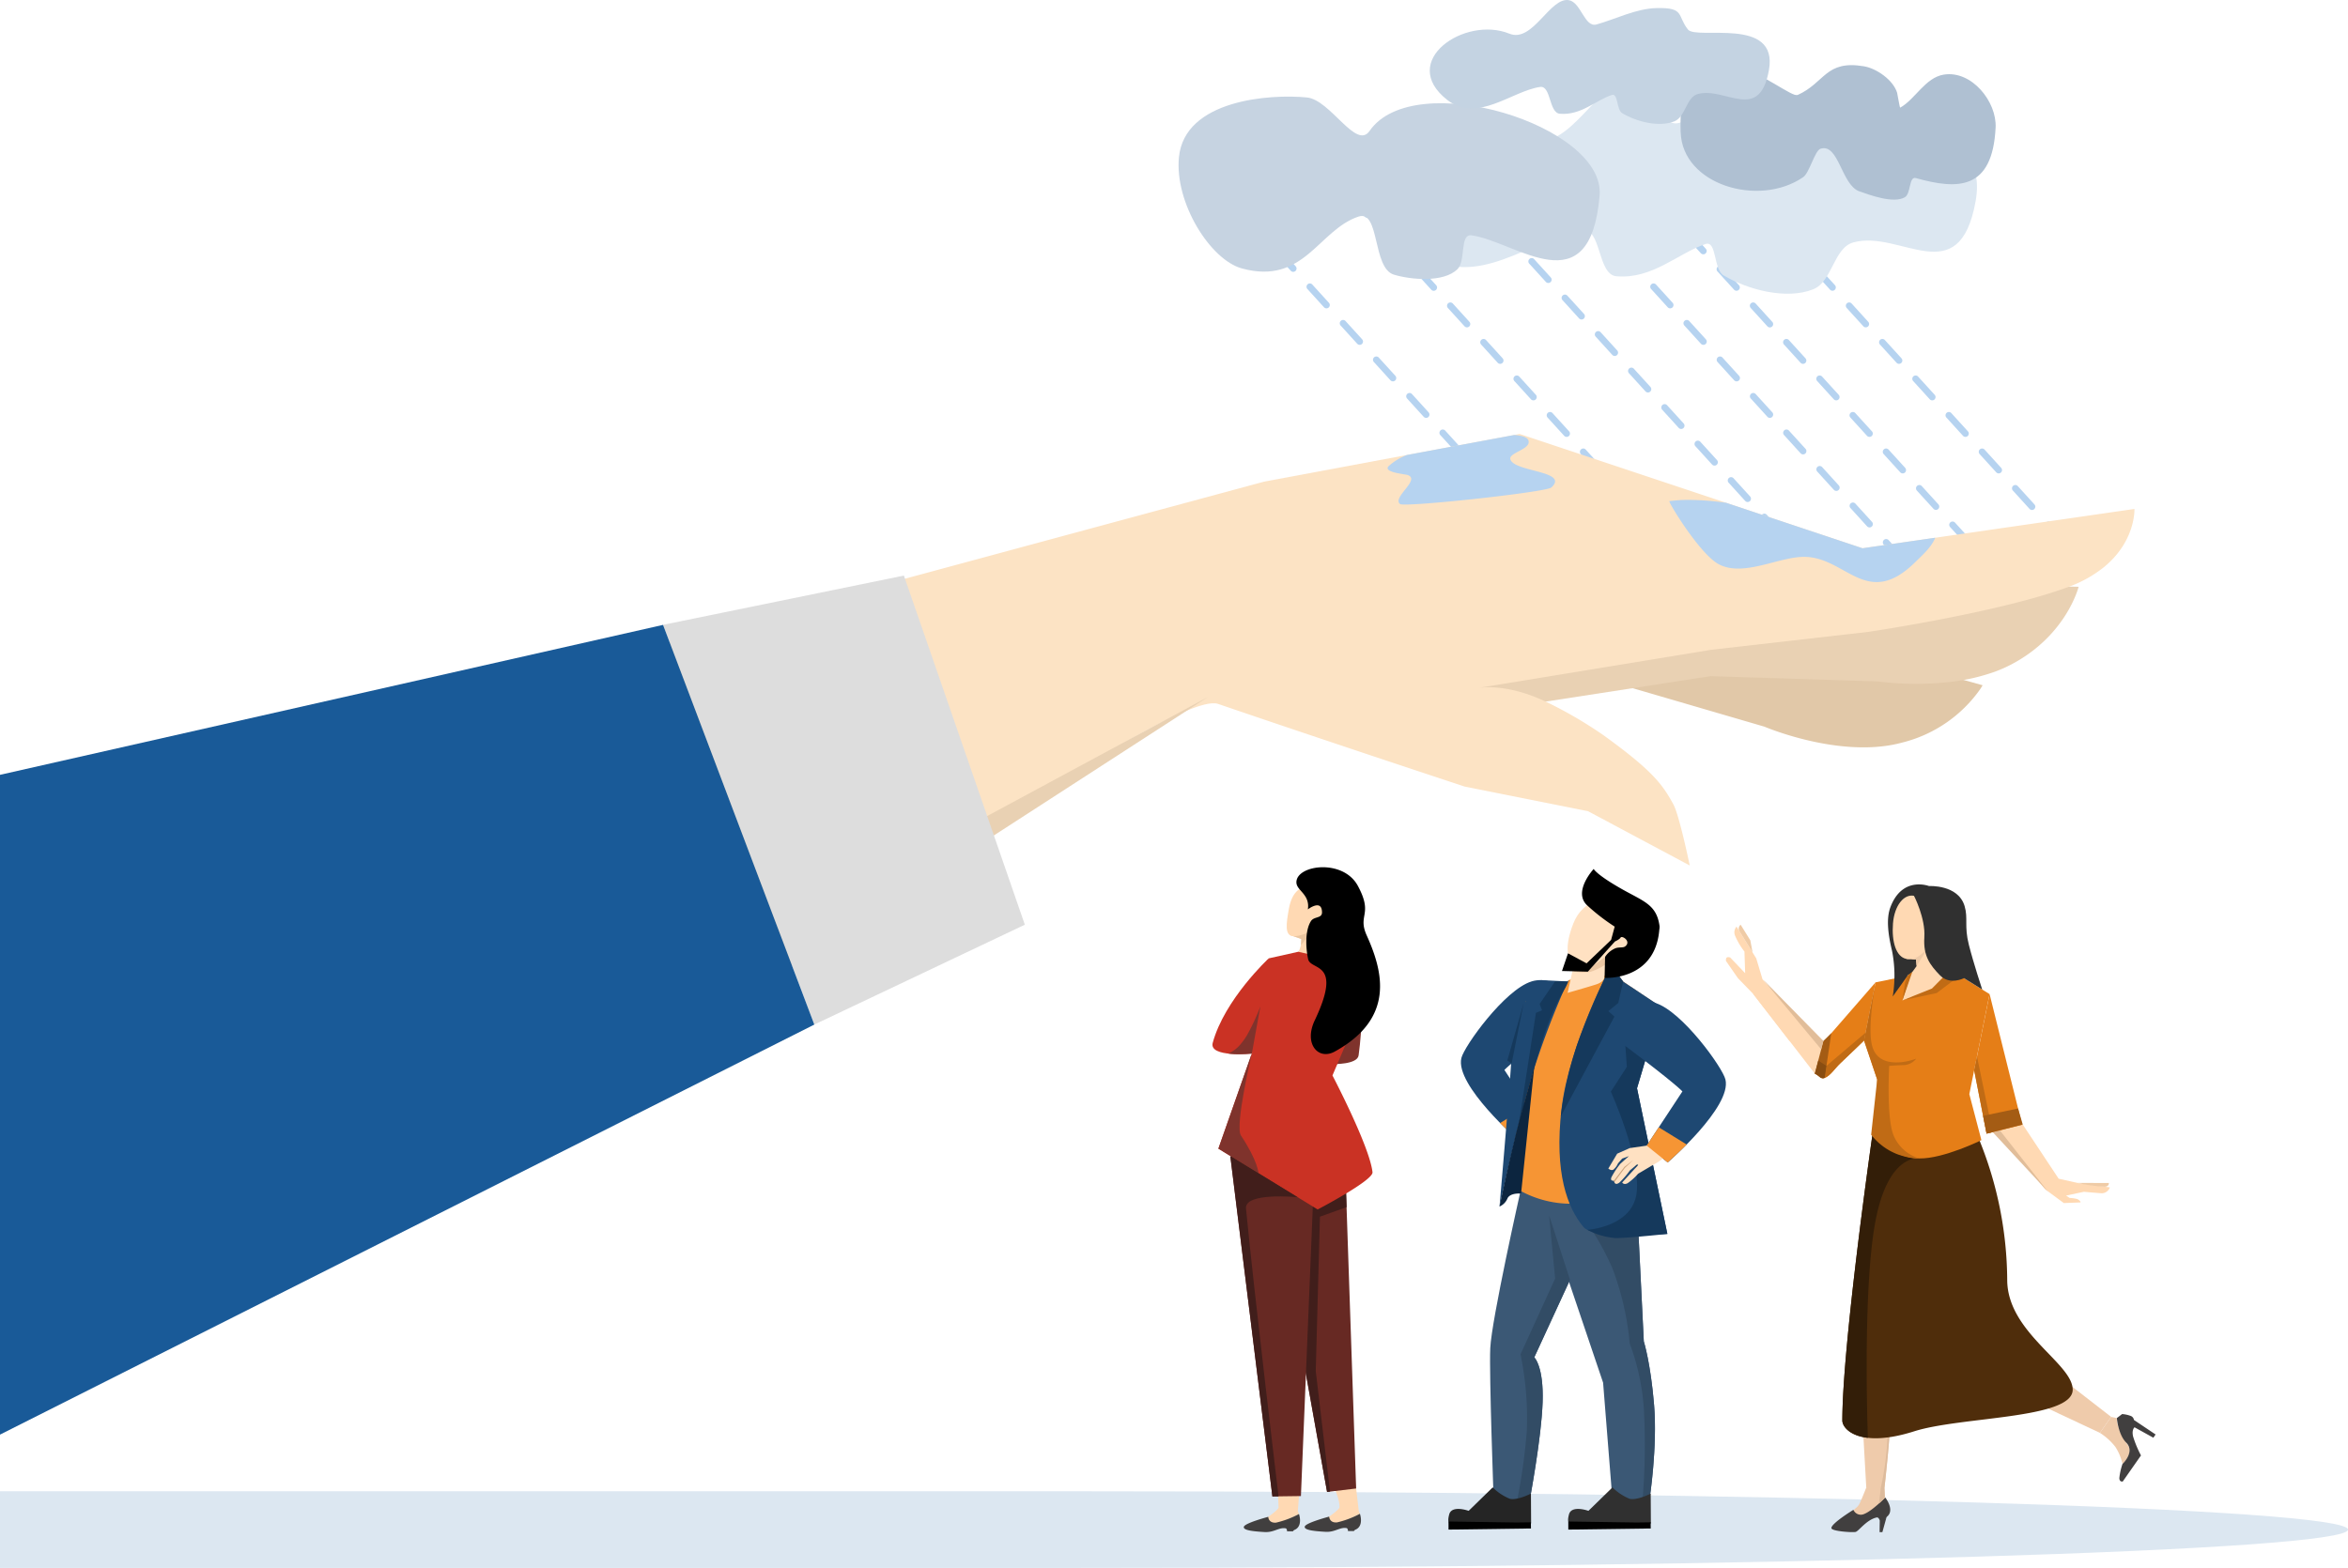 <svg xmlns="http://www.w3.org/2000/svg" width="515" height="344" viewBox="0 0 515 344">
  <g id="グループ_359" data-name="グループ 359" transform="translate(0 -48.821)">
    <path id="パス_5765" data-name="パス 5765" d="M2511.9,876.462a.729.729,0,0,0-.575,1.218l3.642,4.005a.728.728,0,0,0,1.08-.978L2512.4,876.7a.727.727,0,0,0-.5-.24m7.284,8.014a.727.727,0,0,0-.576,1.214l3.643,4.009a.729.729,0,0,0,1.08-.981l-3.642-4.005a.724.724,0,0,0-.5-.237m7.284,8.01a.729.729,0,0,0-.575,1.218l3.642,4.005a.729.729,0,0,0,1.08-.981l-3.643-4.005a.721.721,0,0,0-.5-.237m7.284,8.01a.728.728,0,0,0-.572,1.218l3.642,4.005a.728.728,0,1,0,1.076-.981l-3.643-4.005a.721.721,0,0,0-.5-.237m7.284,8.01a.728.728,0,0,0-.572,1.218l3.642,4.005a.728.728,0,1,0,1.077-.981l-3.643-4.005a.721.721,0,0,0-.5-.237m7.284,8.01a.728.728,0,0,0-.572,1.218l3.642,4.005a.728.728,0,1,0,1.08-.977l-3.643-4.005a.73.73,0,0,0-.507-.24m7.287,8.01a.73.73,0,0,0-.575,1.218l3.641,4.005a.728.728,0,0,0,1.08-.978l-3.642-4.005a.727.727,0,0,0-.5-.24m7.284,8.014a.726.726,0,0,0-.575,1.215l3.642,4.008a.729.729,0,0,0,1.08-.981l-3.643-4.005a.719.719,0,0,0-.5-.237m7.284,8.01a.728.728,0,0,0-.575,1.218l3.641,4.005a.729.729,0,0,0,1.08-.981l-3.642-4.005a.723.723,0,0,0-.5-.237m7.284,8.01a.73.73,0,0,0-.575,1.218l3.645,4.005a.728.728,0,0,0,1.077-.981l-3.643-4.005a.719.719,0,0,0-.5-.237" transform="translate(-2239.14 -781.472)" fill="#b6d3f0"/>
    <path id="パス_5766" data-name="パス 5766" d="M2729.113,840.931a.728.728,0,0,0-.576,1.218l3.642,4.005a.73.73,0,0,0,1.08-.981l-3.643-4.005a.723.723,0,0,0-.5-.237m7.284,8.01a.728.728,0,0,0-.572,1.218l3.642,4.005a.728.728,0,0,0,1.077-.981l-3.643-4.005a.724.724,0,0,0-.5-.237m7.284,8.01a.728.728,0,0,0-.573,1.218l3.643,4.005a.728.728,0,0,0,1.076-.982l-3.643-4a.724.724,0,0,0-.5-.237m7.284,8.011a.728.728,0,0,0-.572,1.218l3.642,4.005a.728.728,0,1,0,1.08-.977l-3.642-4.01a.732.732,0,0,0-.507-.236m7.287,8.01a.73.73,0,0,0-.576,1.218l3.643,4.005a.728.728,0,1,0,1.08-.978l-3.642-4.005a.725.725,0,0,0-.5-.24m7.284,8.014a.726.726,0,0,0-.575,1.215l3.642,4.005a.728.728,0,1,0,1.08-.977l-3.642-4.005a.722.722,0,0,0-.5-.237m7.284,8.01a.728.728,0,0,0-.576,1.218l3.643,4.005a.729.729,0,1,0,1.08-.981l-3.642-4.005a.721.721,0,0,0-.5-.237m7.284,8.01a.729.729,0,0,0-.575,1.218l3.645,4.005a.728.728,0,0,0,1.077-.981l-3.643-4.005a.721.721,0,0,0-.5-.237m7.284,8.01a.728.728,0,0,0-.572,1.218l3.642,4.005a.728.728,0,1,0,1.077-.981l-3.643-4.005a.722.722,0,0,0-.5-.237m7.284,8.01a.728.728,0,0,0-.572,1.218l3.641,4.005a.728.728,0,0,0,1.08-.977l-3.646-4.008a.721.721,0,0,0-.5-.237" transform="translate(-2432.827 -749.787)" fill="#b6d3f0"/>
    <path id="パス_5767" data-name="パス 5767" d="M2961.113,825.087a.73.73,0,0,0-.576,1.218l3.646,4.005a.728.728,0,0,0,1.077-.981l-3.643-4.005a.724.724,0,0,0-.5-.237m7.284,8.01a.728.728,0,0,0-.572,1.218l3.641,4.005a.728.728,0,1,0,1.077-.981l-3.643-4.005a.723.723,0,0,0-.5-.237m7.284,8.01a.728.728,0,0,0-.573,1.218l3.643,4a.728.728,0,0,0,1.08-.977l-3.646-4.005a.728.728,0,0,0-.5-.24m7.288,8.01a.738.738,0,0,0-.529.189.727.727,0,0,0-.046,1.028l3.641,4.005a.728.728,0,0,0,1.08-.977l-3.643-4.005a.733.733,0,0,0-.5-.24m7.284,8.014a.727.727,0,0,0-.576,1.215l3.643,4.01a.73.73,0,0,0,1.08-.982l-3.643-4.005a.729.729,0,0,0-.5-.237m7.284,8.01a.73.73,0,0,0-.575,1.219l3.642,4.005a.73.73,0,0,0,1.08-.982l-3.643-4.005a.729.729,0,0,0-.5-.237m7.284,8.01a.731.731,0,0,0-.576,1.219l3.646,4.005a.729.729,0,0,0,1.077-.982l-3.643-4.005a.729.729,0,0,0-.5-.237m7.284,8.01a.729.729,0,0,0-.572,1.219l3.642,4.005a.729.729,0,1,0,1.077-.982l-3.643-4.005a.73.73,0,0,0-.5-.237m7.284,8.01a.729.729,0,0,0-.572,1.219l3.642,4.005a.729.729,0,0,0,1.08-.979l-3.646-4.005a.733.733,0,0,0-.5-.24m7.288,8.01a.739.739,0,0,0-.529.191.727.727,0,0,0-.047,1.028l3.642,4.005a.729.729,0,0,0,1.08-.979l-3.641-4.005a.737.737,0,0,0-.5-.24" transform="translate(-2639.697 -735.658)" fill="#b6d3f0"/>
    <path id="パス_5768" data-name="パス 5768" d="M3207.9,876.462a.73.73,0,0,0-.575,1.218l3.642,4.005a.728.728,0,1,0,1.08-.978L3208.4,876.7a.727.727,0,0,0-.5-.24m7.284,8.014a.724.724,0,0,0-.572,1.214l3.642,4.009a.728.728,0,0,0,1.077-.981l-3.643-4.005a.724.724,0,0,0-.5-.237m7.284,8.01a.728.728,0,0,0-.572,1.218l3.642,4.005a.728.728,0,0,0,1.077-.981l-3.643-4.005a.721.721,0,0,0-.5-.237m7.284,8.01a.728.728,0,0,0-.572,1.218l3.642,4.005a.729.729,0,0,0,1.08-.981l-3.643-4.005a.726.726,0,0,0-.507-.237m7.288,8.01a.73.73,0,0,0-.575,1.218l3.642,4.005a.729.729,0,1,0,1.08-.981l-3.641-4.005a.724.724,0,0,0-.5-.237m7.284,8.01a.729.729,0,0,0-.575,1.218l3.641,4.005a.728.728,0,0,0,1.08-.977l-3.643-4.005a.722.722,0,0,0-.5-.24m7.284,8.01a.73.73,0,0,0-.575,1.218l3.641,4.005a.728.728,0,1,0,1.08-.978l-3.642-4.005a.727.727,0,0,0-.5-.24m7.284,8.014a.726.726,0,0,0-.575,1.215l3.645,4.008a.728.728,0,0,0,1.077-.981l-3.643-4.005a.719.719,0,0,0-.5-.237m7.284,8.01a.726.726,0,0,0-.572,1.218l3.641,4.005a.728.728,0,0,0,1.077-.981l-3.642-4.005a.722.722,0,0,0-.5-.237m7.284,8.01a.728.728,0,0,0-.572,1.218l3.641,4.005a.729.729,0,0,0,1.08-.981l-3.646-4.005a.719.719,0,0,0-.5-.237" transform="translate(-2859.752 -781.472)" fill="#b6d3f0"/>
    <path id="パス_5769" data-name="パス 5769" d="M3342.3,840.931a.723.723,0,0,0-.524.186.732.732,0,0,0-.051,1.032l3.643,4.005a.729.729,0,0,0,1.08-.981l-3.643-4.005a.727.727,0,0,0-.5-.237m7.284,8.01a.73.73,0,0,0-.575,1.218l3.642,4.005a.729.729,0,1,0,1.079-.981l-3.642-4.005a.727.727,0,0,0-.5-.237m7.284,8.01a.728.728,0,0,0-.572,1.218l3.643,4.005a.729.729,0,0,0,1.077-.982l-3.643-4a.726.726,0,0,0-.5-.237m7.284,8.011a.728.728,0,0,0-.572,1.218l3.643,4.005a.727.727,0,1,0,1.076-.977l-3.642-4.01a.727.727,0,0,0-.5-.236m7.284,8.01a.728.728,0,0,0-.572,1.218l3.643,4.005a.728.728,0,1,0,1.08-.978l-3.643-4.005a.733.733,0,0,0-.508-.24m7.289,8.014a.727.727,0,0,0-.576,1.215l3.643,4.005a.728.728,0,0,0,1.08-.977l-3.643-4.005a.722.722,0,0,0-.5-.237m7.283,8.01a.724.724,0,0,0-.524.186.732.732,0,0,0-.051,1.032l3.643,4.005a.729.729,0,0,0,1.08-.981l-3.642-4.005a.722.722,0,0,0-.5-.237m7.285,8.01a.73.73,0,0,0-.576,1.218l3.643,4.005a.729.729,0,1,0,1.08-.981l-3.642-4.005a.721.721,0,0,0-.5-.237m7.283,8.01a.73.73,0,0,0-.575,1.218l3.646,4.005a.728.728,0,1,0,1.076-.981l-3.642-4.005a.722.722,0,0,0-.5-.237m7.285,8.01a.728.728,0,0,0-.573,1.218l3.643,4.005a.727.727,0,1,0,1.076-.977l-3.642-4.008a.723.723,0,0,0-.5-.237" transform="translate(-2979.598 -749.787)" fill="#b6d3f0"/>
    <path id="パス_5770" data-name="パス 5770" d="M3536.711,840.931a.723.723,0,0,0-.524.186.732.732,0,0,0-.051,1.032l3.642,4.005a.729.729,0,0,0,1.08-.981l-3.641-4.005a.727.727,0,0,0-.505-.237m7.284,8.01a.73.73,0,0,0-.575,1.218l3.642,4.005a.729.729,0,0,0,1.08-.981l-3.642-4.005a.726.726,0,0,0-.5-.237m7.284,8.01a.728.728,0,0,0-.572,1.218l3.642,4.005a.729.729,0,0,0,1.077-.982l-3.642-4a.725.725,0,0,0-.5-.237m7.284,8.011a.728.728,0,0,0-.572,1.218l3.642,4.005a.727.727,0,1,0,1.077-.977l-3.642-4.01a.727.727,0,0,0-.5-.236m7.284,8.01a.728.728,0,0,0-.572,1.218l3.641,4.005a.728.728,0,0,0,1.08-.978l-3.642-4.005a.734.734,0,0,0-.508-.24m7.287,8.014a.727.727,0,0,0-.575,1.215l3.642,4.005a.728.728,0,1,0,1.08-.977l-3.642-4.005a.722.722,0,0,0-.5-.237m7.284,8.01a.723.723,0,0,0-.524.186.732.732,0,0,0-.051,1.032l3.642,4.005a.729.729,0,0,0,1.08-.981l-3.642-4.005a.723.723,0,0,0-.5-.237m7.284,8.01a.73.73,0,0,0-.575,1.218l3.642,4.005a.729.729,0,0,0,1.08-.981l-3.641-4.005a.724.724,0,0,0-.5-.237m7.284,8.01a.728.728,0,0,0-.572,1.218l3.643,4.005a.728.728,0,1,0,1.075-.981l-3.641-4.005a.724.724,0,0,0-.505-.237m7.284,8.01a.728.728,0,0,0-.572,1.218l3.642,4.005a.727.727,0,1,0,1.076-.977l-3.641-4.008a.724.724,0,0,0-.505-.237" transform="translate(-3152.95 -749.787)" fill="#b6d3f0"/>
    <path id="パス_5771" data-name="パス 5771" d="M0,3472.46H236.287c153.929,0,278.712,3.764,278.712,8.408s-124.783,8.407-278.712,8.407H0Z" transform="translate(0 -3096.454)" fill="#dce7f1"/>
    <path id="パス_5772" data-name="パス 5772" d="M2973.77,2436.78c-5.871,1.812-14.747,14.157-15.385,16.8-1.445,6,12.666,18.2,12.666,18.2l4.6-3.7-7.829-11.888s1.486-1.7,12.65-10.07c5.388-4.041-.835-11.16-6.706-9.347" transform="translate(-2637.854 -2172.628)" fill="#1e4872"/>
    <path id="パス_5773" data-name="パス 5773" d="M3080.783,2720.013,3079.6,2719l-3.418,2.561.895,1.116a8.326,8.326,0,0,0,1.674,1.2c1.157.67,3.923,2.309,3.923,2.309a12.913,12.913,0,0,0,2.276,2.06c.873.479,1.213-.145,1.213-.145l-3.512-3.843.243-.121,1.577,1.317a18.893,18.893,0,0,0,2.279,2.647c.845.668,1.1.024,1.1.024l.113-.426s.906.188.565-.732a18.219,18.219,0,0,0-1.934-2.948l-1.9-1.7,1.474.54.925,1.062a3.586,3.586,0,0,0,1.01,1.368c.528.281,1.1-.244,1.1-.244l-1.94-3.266-2.752-1.225Z" transform="translate(-2742.982 -2424.556)" fill="#ffe1c2"/>
    <path id="パス_5774" data-name="パス 5774" d="M3150.057,2762.021l-.084.319-2.291-3.107-1.862-1.744,1.953,1.522Z" transform="translate(-2805.079 -2458.88)" fill="#caa27b"/>
    <path id="パス_5775" data-name="パス 5775" d="M3037.76,2695.019l6.119-3.769,2.646,4.017-4.6,3.7s-1.617-1.464-2.779-2.574-1.383-1.373-1.383-1.373" transform="translate(-2708.724 -2399.81)" fill="#f69534"/>
    <path id="パス_5776" data-name="パス 5776" d="M3024,2863.65s-6.354,28.226-6.642,34.5c-.265,5.755.744,33.2.744,33.2l7.823.613s2.644-13.964,2.915-21.911-1.829-9.876-1.829-9.876l16.082-34.908Z" transform="translate(-2690.489 -2553.548)" fill="#3b5875"/>
    <path id="パス_5777" data-name="パス 5777" d="M3118.43,2869.927l13.842,40.944,2.042,25.621,4.589.673,3.57-.81s1.754-11.327.979-20.629-2.249-13.9-2.249-13.9l-1.6-32.407Z" transform="translate(-2780.656 -2558.693)" fill="#3b5875"/>
    <path id="パス_5778" data-name="パス 5778" d="M3078.905,2913.08l1.323,13.883-7.591,16.617a69.451,69.451,0,0,1,1.37,16.941,130.9,130.9,0,0,1-2.148,15.306l2.84-.537c.364-1.959,2.528-13.861,2.777-21.164.272-7.947-1.828-9.876-1.828-9.876l7.84-17.019Z" transform="translate(-2739.131 -2597.627)" fill="#324c65"/>
    <path id="パス_5779" data-name="パス 5779" d="M3198.236,2869.42l1.6,32.407s1.474,4.6,2.249,13.9-.979,20.629-.979,20.629l-1.516-.009h-.011a145.336,145.336,0,0,0,.258-19.927,50.563,50.563,0,0,0-3.091-14.16,62.242,62.242,0,0,0-3.8-16.5,58.765,58.765,0,0,0-8.76-14.146Z" transform="translate(-2839.293 -2558.693)" fill="#324c65"/>
    <path id="パス_5780" data-name="パス 5780" d="M3101.548,2410.05l-2.655-3.57-9.222,3.228-.112.06-.616,1.115-8.725,3.516-.38,25.9-.8,15.668a23.15,23.15,0,0,0,11.389,2.819c6.452-.155,12.027-5.135,12.027-5.135l-.482-15.689,7.568-22.526Z" transform="translate(-2745.533 -2145.866)" fill="#f69534"/>
    <path id="パス_5781" data-name="パス 5781" d="M3169.1,2406.48s-9.213,17.347-10.858,31.476,1.3,21.737,4.834,25.972c2.228,2.672,18.376,1.481,18.376,1.481l-6.657-31.95,5.3-17.874-8.337-5.535Z" transform="translate(-2815.739 -2145.866)" fill="#1e4872"/>
    <path id="パス_5782" data-name="パス 5782" d="M3229.43,2489.26l.141,3.015-4.444,15,6.657,31.953s-8.46.9-11.318.915a15.879,15.879,0,0,1-6.247-1.815l.035,0c.2-.013,9.7-.675,10.761-7.914,1.1-7.478-5.631-22.4-5.631-22.4l3.511-5.427-.306-4.434-.5-7.308Z" transform="translate(-2866.071 -2219.686)" fill="#15395c"/>
    <path id="パス_5783" data-name="パス 5783" d="M3051.377,2436.777a186.223,186.223,0,0,0-8,21.122c-3.5,12.151-6.965,28.349-6.965,28.349s2.04-23.409,2.695-33.5c.738-11.341,6.43-16.261,6.43-16.261Z" transform="translate(-2707.52 -2172.628)" fill="#1e4872"/>
    <path id="パス_5784" data-name="パス 5784" d="M3174.149,2410.05l-2.655-3.57a164.994,164.994,0,0,0-7.368,17.2,82.949,82.949,0,0,0-3.667,15.961l11.778-21.915-1.336-1.193,2.175-1.79Z" transform="translate(-2818.134 -2145.866)" fill="#15395c"/>
    <path id="パス_5785" data-name="パス 5785" d="M3086.085,2436.473l.081-.043a14.353,14.353,0,0,1-.7,1.566,52.9,52.9,0,0,0-4.676,10.333c-2.454,7.554-5.65,19.888-5.65,19.888l3.8-24.6,1.334-.559-.52-1.39,3.4-4.983,2.759.041Z" transform="translate(-2742.055 -2172.574)" fill="#15395c"/>
    <path id="パス_5786" data-name="パス 5786" d="M3044.038,2612.37l-2.891,27.787s-2.422-.232-3,1.1a3.284,3.284,0,0,1-1.733,1.746s2.2-10.624,4.312-18.737" transform="translate(-2707.52 -2329.469)" fill="#0c253f"/>
    <path id="パス_5787" data-name="パス 5787" d="M3176.546,2285.907l-1.1.91-1.049,4.739s3.972-1.125,6.189-1.824,1.87-1.939,1.87-1.939a8.968,8.968,0,0,0,7.887-2.512c3.267-3.489,3.68-7.254.313-10.832a11.844,11.844,0,0,0-7.822-3.618Z" transform="translate(-2830.564 -2024.901)" fill="#ffe1c2"/>
    <path id="パス_5788" data-name="パス 5788" d="M3186.3,2390.178l-.907.906a8.509,8.509,0,0,0,3.832.152,13.3,13.3,0,0,0,3.525-1.767l-.31-1.679Z" transform="translate(-2840.364 -2129.2)" fill="#ecc7a3"/>
    <path id="パス_5789" data-name="パス 5789" d="M3187.539,2281.857c1.02-1.238-1.15-1.593-1-2.647.32-2.212,1.682-4.838-.27-6.445-2.883-2.375-8.557-1.074-10.64,4.329-1.785,4.632-1.927,8.46,1.551,9.825,1.909.75,6.179-3.32,7.347-3.94s2.307-.267,3.01-1.121" transform="translate(-2830.561 -2025.612)" fill="#ffe1c2"/>
    <path id="パス_5790" data-name="パス 5790" d="M3210.694,2223.826l-1.007,3.722s1.97-.74,2.294-1.312c.313-.552,2.414.818,1.027,1.911-.529.417-1.451.065-2.356.514a5.011,5.011,0,0,0-2.064,1.8l-.111,4.609s11.069.692,12-10.531a4,4,0,0,0,.058-.805c-.627-4.759-3.477-5.437-8.279-8.158-5.619-3.182-6.169-4.41-6.169-4.41s-4.622,4.989-1.45,7.967a43.832,43.832,0,0,0,6.057,4.689" transform="translate(-2856.535 -1971.699)"/>
    <path id="パス_5791" data-name="パス 5791" d="M3173.752,2354.96l-5.381,5.142-4.072-2.2-1.32,3.881,1.278.032,4.392.112,5.906-6.592Z" transform="translate(-2820.38 -2099.923)"/>
    <path id="パス_5792" data-name="パス 5792" d="M2942.526,3464.6l-5.277,5.144s-3.7-1.344-4.264.778.261,1.844.261,1.844l17.7.145-.036-6.547s-3,1.547-4.64,1.132a11.3,11.3,0,0,1-3.748-2.5" transform="translate(-2615.12 -3089.445)" fill="#252525"/>
    <path id="パス_5793" data-name="パス 5793" d="M2951.269,3533.946l.014,1.35-18.076.245-.008-1.771,14.971.218Z" transform="translate(-2615.489 -3151.128)"/>
    <path id="パス_5794" data-name="パス 5794" d="M3185.055,3464.6l-5.277,5.144s-3.7-1.344-4.264.778.261,1.844.261,1.844l17.7.145-.036-6.547s-3,1.547-4.64,1.132a11.3,11.3,0,0,1-3.748-2.5" transform="translate(-2831.379 -3089.445)" fill="#303030"/>
    <path id="パス_5795" data-name="パス 5795" d="M3193.809,3533.946l.013,1.35-18.076.245-.006-1.771,14.97.218Z" transform="translate(-2831.759 -3151.128)"/>
    <path id="パス_5796" data-name="パス 5796" d="M3279.775,2480.32c5.871,1.812,14.747,14.157,15.385,16.8,1.446,5.995-12.666,18.2-12.666,18.2l-4.6-3.7,7.829-11.888s-1.486-1.7-12.65-10.069c-5.387-4.041.835-11.161,6.706-9.347" transform="translate(-2916.709 -2211.455)" fill="#1e4872"/>
    <path id="パス_5797" data-name="パス 5797" d="M3265.238,2763.544l1.185-1.015,3.418,2.563-.894,1.116a8.327,8.327,0,0,1-1.673,1.2c-1.158.67-3.924,2.309-3.924,2.309a12.921,12.921,0,0,1-2.276,2.06c-.872.478-1.213-.145-1.213-.145l3.512-3.843-.243-.121-1.577,1.317a18.9,18.9,0,0,1-2.279,2.647c-.845.668-1.1.024-1.1.024l-.113-.425s-.907.187-.564-.732a18.248,18.248,0,0,1,1.933-2.948l1.9-1.7-1.473.54-.926,1.062a3.578,3.578,0,0,1-1.009,1.368c-.528.28-1.1-.245-1.1-.245l1.94-3.265,2.753-1.225Z" transform="translate(-2904.057 -2463.374)" fill="#ffe1c2"/>
    <path id="パス_5798" data-name="パス 5798" d="M3268.28,2805.552l.084.319,2.292-3.107,1.862-1.745-1.954,1.523Z" transform="translate(-2914.276 -2497.698)" fill="#caa27b"/>
    <path id="パス_5799" data-name="パス 5799" d="M3343.3,2738.559l-6.119-3.77-2.646,4.017,4.6,3.7s1.618-1.463,2.778-2.574,1.383-1.373,1.383-1.373" transform="translate(-2973.358 -2438.637)" fill="#f69534"/>
    <path id="パス_5800" data-name="パス 5800" d="M3053.175,2496.843l2.625-13.183-3.58,12.541Z" transform="translate(-2721.619 -2214.692)" fill="#15395c"/>
    <path id="パス_5801" data-name="パス 5801" d="M3846.754,2818.207s.972-.769,3.332,6.3c.921,2.758,1.08,7.386,2.175,11.28,1.671,5.941,4.562,19.873,4.562,19.873l21.938,17.021-2.45,3.513s-22.74-10.7-25.919-12.112c-6.036-2.688-19.752-44.985-19.752-44.985Z" transform="translate(-3415.723 -2513.002)" fill="#efcbab"/>
    <path id="パス_5802" data-name="パス 5802" d="M4252.29,3325.183a13.358,13.358,0,0,1,3.387,3.068,11.651,11.651,0,0,1,1.566,3.742s2.564-2.159,1.132-4.2c-2.586-3.692-2.372-5.857-2.372-5.857l-1.264-.262Z" transform="translate(-3791.702 -2961.987)" fill="#efcbab"/>
    <path id="パス_5803" data-name="パス 5803" d="M4287.819,3326.892a14.269,14.269,0,0,0-.692,3.094c.014.962.749.756.749.756l3.994-5.711a23.589,23.589,0,0,1-1.728-4.159c-.351-1.542.324-2.013.324-2.013l4.118,2.283.493-.707-4.749-3.187a1.116,1.116,0,0,0-.673-.872,6.807,6.807,0,0,0-1.923-.424l-1.151.881s.273,3.584,2.054,5.389c2.021,2.049-.814,4.672-.814,4.672" transform="translate(-3822.278 -2956.886)" fill="#413f3f"/>
    <path id="パス_5804" data-name="パス 5804" d="M3763.97,3192.681l1.642,29.312,3.985.075s1.376-11.615,1.485-18.879-.882-10.689-.882-10.689Z" transform="translate(-3356.274 -2846.8)" fill="#efcbab"/>
    <path id="パス_5805" data-name="パス 5805" d="M3754.244,3454.079s-.868,2.245-1.384,3.346-.963,1.035-1.491,1.755c-.589.8.667,1.738,2.41,1.054s4.56-3.787,4.56-3.787l-.109-2.294-2.024-1.394Z" transform="translate(-3344.907 -3078.887)" fill="#efcbab"/>
    <path id="パス_5806" data-name="パス 5806" d="M3720.377,3485.11s1.929,2.432.655,3.936a2.03,2.03,0,0,1-.281.273.757.757,0,0,0-.181.409l-1.4.39c-.162-.4-.375-.681-.668-.63-2.267.493-3.956,3.03-4.637,3.174-.721.153-5.2-.135-5.3-.821-.134-.99,4.824-4.031,4.824-4.03a1.76,1.76,0,0,0,2.388.9c1.746-.674,4.6-3.6,4.6-3.6" transform="translate(-3306.871 -3107.735)" fill="#413f3f"/>
    <path id="パス_5807" data-name="パス 5807" d="M3807.556,3266.59c.02.826.027,1.709.012,2.667-.107,7.265-1.484,18.879-1.484,18.879l.105,2.188-1.3,1.233.406-3.435v-.051a64.262,64.262,0,0,0,1.432-10.288,38.327,38.327,0,0,0-1.565-10.455Z" transform="translate(-3392.763 -2912.87)" fill="#ddbb9c"/>
    <path id="パス_5808" data-name="パス 5808" d="M3760.685,2745.6a82.782,82.782,0,0,1,6.176,30.808c0,11.6,14.364,18.3,14.364,24.122,0,6.471-24.479,5.862-34.785,9.14-11.787,3.747-15.739-.366-15.739-2.376,0-16.813,6.688-63.338,6.688-63.338a33.357,33.357,0,0,0,9.554,1.959,104.16,104.16,0,0,0,13.743-.315" transform="translate(-3326.608 -2446.814)" fill="#4f2d0b"/>
    <path id="パス_5809" data-name="パス 5809" d="M3806.149,3527.3l-.039,2.584h.615l.825-2.974a1.834,1.834,0,0,0-.865-.074.987.987,0,0,0-.536.464" transform="translate(-3393.851 -3144.916)" fill="#413f3f"/>
    <path id="パス_5810" data-name="パス 5810" d="M3737.271,2751.11c-.326,2.28-6.581,46.183-6.581,62.564,0,1.258,1.55,3.337,5.6,3.8,0-.01-1.213-31.934,1.61-47.258s9.686-14.046,9.686-14.046a21.113,21.113,0,0,1-6.308-1.579,10.954,10.954,0,0,1-4-3.481" transform="translate(-3326.599 -2453.19)" fill="#331e08"/>
    <path id="パス_5811" data-name="パス 5811" d="M3785.655,2403.79l-1.4,2.579-7.089,1.454-2.52,12.757,2.881,8.556-.055,13.365s4.014,3.844,9.3,3.948,13.619-4.012,13.619-4.012l-2.648-10.1,4.44-21.94-6.526-4.058-.518-2.295Z" transform="translate(-3365.798 -2143.468)" fill="#e57e17"/>
    <path id="パス_5812" data-name="パス 5812" d="M3688.225,2441.04l-11.3,12.993s-2.167,7.081-2.016,7.033c.748.25,1.275,1.263,2.158.936,1.252-.462,2.228-2.076,3.49-3.266,2.589-2.442,5.149-4.939,5.149-4.939Z" transform="translate(-3276.853 -2176.686)" fill="#e57e17"/>
    <path id="パス_5813" data-name="パス 5813" d="M3549.79,2462.622l13.559,17.536,2.835-6.162-11.559-11.546Z" transform="translate(-3165.293 -2195.778)" fill="#ffd9b3"/>
    <path id="パス_5814" data-name="パス 5814" d="M3676.844,2545.793l-.36,1.375-1.514,5.8a3.945,3.945,0,0,1,1.023.681,1,1,0,0,0,1.135.255l1.456-9.806Z" transform="translate(-3276.915 -2268.589)" fill="#a45c14"/>
    <path id="パス_5815" data-name="パス 5815" d="M4027.934,2685.52l11,16.609,4.7,1.053,6.526.85a1.877,1.877,0,0,1-1.926,1.283c-.555-.031-3.766-.313-3.766-.313l-3.911.831.779.517a7.226,7.226,0,0,1,1.7.254c.745.392.705.726.705.726l-3.671.146-4.125-3.045-12.77-15.6Z" transform="translate(-3587.399 -2394.7)" fill="#ffd9b3"/>
    <path id="パス_5816" data-name="パス 5816" d="M3512.175,2349.826l-9.2-10.22-1.38-4.609-4.324-6.967a1.9,1.9,0,0,0-.305,2.026,15.418,15.418,0,0,0,2.043,3.445l.155,4.75-3.286-3.45s-.523-.17-.754.018-.171.737-.171.737l2.622,3.783,3.311,3.413,8.025,10.379Z" transform="translate(-3116.388 -2075.909)" fill="#ffd9b3"/>
    <path id="パス_5817" data-name="パス 5817" d="M3777.17,2441.04l-2.52,12.757,2.881,8.556-1.324,12.12a13.786,13.786,0,0,0,5.735,4.269c3.287,1.163,4.837.924,4.837.924a8.809,8.809,0,0,1-5.777-5.375c-1.455-4.284-.834-14.925-.834-14.925s1.392-.132,3.182-.176a3.585,3.585,0,0,0,2.726-1.406,14.418,14.418,0,0,1-3.257.769c-1.454.1-5.46.4-6.449-3.791s.8-13.722.8-13.722" transform="translate(-3365.798 -2176.686)" fill="#c06b15"/>
    <path id="パス_5818" data-name="パス 5818" d="M4208.445,2847.847l-1.917-.407,6.92.024s.08.807-.913.814c-1.145.008-4.091-.431-4.091-.431" transform="translate(-3750.897 -2539.092)" fill="#efcba6"/>
    <path id="パス_5819" data-name="パス 5819" d="M3523.81,2330.229l-.491-2.657-2.123-3.431a1.13,1.13,0,0,0-.25,1.471l2.865,4.618" transform="translate(-3139.411 -2072.44)" fill="#efcba6"/>
    <path id="パス_5820" data-name="パス 5820" d="M3832.081,2242.857s-5.861-2.276-8.461,4.645c-.964,2.567-.492,6.019.351,9.537a28.02,28.02,0,0,1,.157,10.05l3.35-4.694,2-1.444Z" transform="translate(-3408.986 -1999.636)" fill="#303030"/>
    <path id="パス_5821" data-name="パス 5821" d="M3832.778,2271.219c.309-3.9,2.389-6.494,4.61-6.044s3.389,3.918,2.613,7.748-2.089,6.539-4.309,6.09-3.237-3.722-2.914-7.794" transform="translate(-3417.577 -2019.813)" fill="#ffd9b3"/>
    <path id="パス_5822" data-name="パス 5822" d="M3853.187,2351.812l2.129.147.144,1.419-1.3,1.8-1.825,5.746,6-1.744,3.813-3.552-1.232-3.782.737-5.082-4.509.284a27.487,27.487,0,0,1-1.356,2.753,6.711,6.711,0,0,1-2.607,2.015" transform="translate(-3435.073 -2092.611)" fill="#ffd9b3"/>
    <path id="パス_5823" data-name="パス 5823" d="M3867.37,2373.161l1.348.093.144,1.419,2.509-4.033a11.432,11.432,0,0,1-2.073,1.888,4.009,4.009,0,0,1-1.928.633" transform="translate(-3448.475 -2113.906)" fill="#eecaa7"/>
    <path id="パス_5824" data-name="パス 5824" d="M3703.871,2542.91l-8.589,7.29-.392,2.647c1.252-.463,2.228-2.078,3.49-3.268,2.589-2.442,5.149-4.938,5.149-4.938Z" transform="translate(-3294.677 -2267.528)" fill="#c06b15"/>
    <path id="パス_5825" data-name="パス 5825" d="M3797.21,2625.93l.438,1.3Z" transform="translate(-3385.914 -2341.561)" fill="#bd4b07"/>
    <path id="パス_5826" data-name="パス 5826" d="M3864.487,2411.26l-2.029.894-3.64,3.679-6.479,2.6,7.51-1.608,5.089-3.831Z" transform="translate(-3435.073 -2150.129)" fill="#c06b15"/>
    <path id="パス_5827" data-name="パス 5827" d="M3854.48,2420.62l-.938.654-.629,1.613-.573,3.9Z" transform="translate(-3435.073 -2158.476)" fill="#c06b15"/>
    <path id="パス_5828" data-name="パス 5828" d="M3879.105,2245.75l-3.285,2.141s2.54,4.922,2.267,9.071,1.249,6.113,3.422,8.363,5.27.635,5.27.635l4,2.489s-1.908-5.774-2.941-9.863-.119-5.758-.922-8.448c-1.424-4.769-7.813-4.388-7.813-4.388" transform="translate(-3456.01 -2002.529)" fill="#303030"/>
    <path id="パス_5829" data-name="パス 5829" d="M3675.719,2599.51l-.75,2.872a5.093,5.093,0,0,1,.521.293l.008,0c.165.123.325.259.489.379l.005,0,.005,0a1,1,0,0,0,.968.3h0c.093-.021.161-.045.161-.045l.392-2.647Z" transform="translate(-3276.913 -2318.001)" fill="#894d11"/>
    <path id="パス_5830" data-name="パス 5830" d="M4035.149,2741.339l1.569-.389,10.583,13.483Z" transform="translate(-3598.081 -2444.13)" fill="#e1bd99"/>
    <path id="パス_5831" data-name="パス 5831" d="M3570.02,2435.04l13.241,13.5-.481,1.843Z" transform="translate(-3183.333 -2171.335)" fill="#e1bd99"/>
    <path id="パス_5832" data-name="パス 5832" d="M4001.053,2464.82l7.136,28.677-7.8,1.936-2.72-13.892Z" transform="translate(-3564.661 -2197.891)" fill="#e57e17"/>
    <path id="パス_5833" data-name="パス 5833" d="M3997.67,2594.3l.615-3.032,3.445,16.592-1.34.332Z" transform="translate(-3564.662 -2310.653)" fill="#c06b15"/>
    <path id="パス_5834" data-name="パス 5834" d="M4016.476,2702.1l-.766-3.913,7.673-1.612,1.02,3.514Z" transform="translate(-3580.747 -2404.554)" fill="#a45c14"/>
    <path id="パス_5835" data-name="パス 5835" d="M2676.94,3411.721s3.977,6.723,3.858,9.642c-.019.444-2,1.874-2.278,2.06-.757.516,0,1.56,1.683,1.406s5.064-2.024,5.064-2.024l-.256-.66-1.283-10.915Z" transform="translate(-2386.987 -3041.853)" fill="#ffd9b3"/>
    <path id="パス_5836" data-name="パス 5836" d="M2567.009,3407.176a91.622,91.622,0,0,1,.969,10.493c-.017.444-2.005,1.874-2.278,2.06-.756.516,0,1.56,1.684,1.406s5.064-2.024,5.064-2.024l-.257-.66.918-11.42Z" transform="translate(-2287.535 -3038.107)" fill="#ffd9b3"/>
    <path id="パス_5837" data-name="パス 5837" d="M2654.108,3518.15s.954,2.722-1.033,3.5a.734.734,0,0,0-.283.29l-1.305,0c-.011-.357-.1-.638-.361-.663-1.041-.156-1.842.382-2.981.665a5.175,5.175,0,0,1-1.6.158c-.656-.038-1.351-.087-2-.155-1.463-.152-2.677-.417-2.536-.994.2-.833,5.353-2.187,5.353-2.187s.036,1.425,1.722,1.27a20.354,20.354,0,0,0,5.025-1.889" transform="translate(-2355.828 -3137.198)" fill="#413f3f"/>
    <path id="パス_5838" data-name="パス 5838" d="M2530.707,3518.62s.953,2.722-1.034,3.5a.749.749,0,0,0-.283.29l-1.3,0c-.012-.357-.1-.638-.362-.663-1.04-.156-1.843.382-2.98.665a5.175,5.175,0,0,1-1.6.158c-.656-.038-1.351-.087-2-.155-1.464-.151-2.678-.417-2.536-.994.2-.834,5.353-2.187,5.353-2.187s.035,1.425,1.721,1.27a20.338,20.338,0,0,0,5.026-1.889" transform="translate(-2245.793 -3137.618)" fill="#413f3f"/>
    <path id="パス_5839" data-name="パス 5839" d="M2581.714,2776.98l2.541,74.676-6.375.761-13.291-73.935Z" transform="translate(-2286.806 -2476.26)" fill="#672923"/>
    <path id="パス_5840" data-name="パス 5840" d="M2705.719,2419.947c.49.277-.122,12.955-.883,18.305-.291,2.046-5.626,1.9-5.626,1.9s6.018-20.481,6.509-20.205" transform="translate(-2406.844 -2157.873)" fill="#7f332c"/>
    <path id="パス_5841" data-name="パス 5841" d="M2602.425,2868.919l3.129,26.458-.647.077-10.007-56.172,5.373-14.041,8.813,4.728.1,2.989-5.842,2.1Z" transform="translate(-2313.833 -2519.296)" fill="#411e1b"/>
    <path id="パス_5842" data-name="パス 5842" d="M2510.091,2750.39l-3.253,79.215-6.254.084-9.234-74.54Z" transform="translate(-2221.499 -2452.549)" fill="#672923"/>
    <path id="パス_5843" data-name="パス 5843" d="M2611.55,2306.881c.822.261,2.554.878,2.554.878a5.346,5.346,0,0,1-.4,2.33,5.087,5.087,0,0,1-1.562,1.726,3.943,3.943,0,0,0,2.482,1.244,8.611,8.611,0,0,0,3.461-.882l1.165-9.925" transform="translate(-2328.68 -2052.919)" fill="#ffd9b3"/>
    <path id="パス_5844" data-name="パス 5844" d="M2623.924,2331.09l-4.784,1.77,1.732.617-.089,1.334Z" transform="translate(-2335.447 -2078.637)" fill="#ebc6a0"/>
    <path id="パス_5845" data-name="パス 5845" d="M2613.768,2253.141c.128-3.137-1.406-5.747-3.426-5.829s-3.718,1.322-4.341,4.884c-.542,3.093-1.015,5.869,1.005,5.952s6.634-1.869,6.762-5.007" transform="translate(-2323.313 -2003.925)" fill="#ffd9b3"/>
    <path id="パス_5846" data-name="パス 5846" d="M2501.292,2384.855l-9.072,21.323s8.152,15.549,8.783,21.223c.2,1.795-12.032,8.176-12.032,8.176l-21.772-13.349,7.408-21.085s-2.312-2.361-2.463-4.89a8.254,8.254,0,0,1,.458-3.786l5.631-11.982,6.473-1.446,10.343,2.294Z" transform="translate(-2199.964 -2121.397)" fill="#ca3224"/>
    <path id="パス_5847" data-name="パス 5847" d="M2467.524,2392.4s-9.7,9.022-12.275,18.528c-.9,3.319,8.667,2.342,8.667,2.342Z" transform="translate(-2189.254 -2133.311)" fill="#ca3224"/>
    <path id="パス_5848" data-name="パス 5848" d="M2472.143,2602.171c3.739,5.642,3.87,8.319,3.87,8.319l-8.813-5.426,7.362-20.994s-3.8,16.009-2.419,18.1" transform="translate(-2199.964 -2304.232)" fill="#7f332c"/>
    <path id="パス_5849" data-name="パス 5849" d="M2625.194,2210.889c.169-3.748,10.266-5.081,13.477.883,3.444,6.4-.128,6.276,1.94,10.866,3.518,7.811,6.355,18.114-7,25.484-3.624,2-6.848-1.685-4.4-6.833,6.243-13.135-.873-10.81-1.446-13.441-.583-2.675-.651-6.386.622-8.35.685-1.057,2.436-.549,2.422-1.914-.031-3.042-3.111-.647-3.111-.647a3.928,3.928,0,0,0-.328-2.453c-.824-1.6-2.238-2.244-2.176-3.595" transform="translate(-2340.844 -1968.593)"/>
    <path id="パス_5850" data-name="パス 5850" d="M2506.252,2802.01s-11.672-1.167-11.328,2.466c1.706,17.962,7.142,63.166,7.142,63.166l-1.35.019-9.218-74.69Z" transform="translate(-2221.632 -2490.519)" fill="#411e1b"/>
    <path id="パス_5851" data-name="パス 5851" d="M2494.278,2489.92l-1.873,10.338s-1.328.126-2.671.138a17.845,17.845,0,0,1-2.495-.144,7.6,7.6,0,0,0,2.905-2.314,13.283,13.283,0,0,0,1.144-1.618,46.8,46.8,0,0,0,2.808-5.937c.074-.182.112-.289.181-.463" transform="translate(-2217.834 -2220.274)" fill="#7f332c"/>
    <line id="線_29" data-name="線 29" x1="0.011" y2="0.265" transform="translate(298.902 263.289)" fill="none" stroke="#000" stroke-linecap="round" stroke-linejoin="round" stroke-width="5"/>
    <path id="パス_5852" data-name="パス 5852" d="M2723.415,1518.666a29.658,29.658,0,0,0,16.685-11.558c.387-.576.572-.919.572-.918l-31.79-8.858-9.982-2.782-56.386-26.7-4.311-2.04-19.437.183-19.479.183-13.378,11.94,4.687,17.423,7.02,2.878v0l.77.648,1.3.128h0l37.328,3.736h.007l20.582,2.06,3.584,1.047h0l31.642,9.245s16.05,6.867,29.355,3.7c.415-.1.824-.206,1.224-.316" transform="translate(-2305.816 -1307.024)" fill="#e1c8a8"/>
    <path id="パス_5853" data-name="パス 5853" d="M2682.842,1546.828a30.025,30.025,0,0,0,3.518-1.572c12.088-6.394,14.69-17.005,14.69-17.005l-13.056-.246h0l-30.3-.575-65.961-12.651-20.274,5.443h0l-17.308,4.647-6.506-4.035-29.781,7.183,14.251,27.817h0l.7,1.366c1.4.948,2.706,1.825,5.05,3.383l31.768-4.9h.007l50.693-7.819,1.226.038h0l35.458,1.118a66.606,66.606,0,0,0,15.574.139,43.464,43.464,0,0,0,10.255-2.328" transform="translate(-2245.137 -1350.693)" fill="#e9d1b3"/>
    <path id="パス_5854" data-name="パス 5854" d="M878.309,1424.2s-2.266-11.011-3.592-13.422c-2.293-4.165-4.266-7.168-15.251-15.1a91.606,91.606,0,0,0-11.779-6.952c-8.283-4.206-14.232-3.7-15.591-3.5l50.923-8.344,34.494-3.936s28.611-4.221,43.753-9.819a27.37,27.37,0,0,0,7.853-4.346c7.071-5.754,6.732-12.8,6.732-12.8l-59.635,8.626-75.208-25.072-56.065,10.453-215.579,58.307,32.8,91.3c13.208,5.974,159.122-105.484,172.714-100.833l.021.008.082.027.008,0s0,0,.008.005c23.678,8.1,53.928,18.082,53.928,18.082L856,1412.291Z" transform="translate(-507.693 -1185.496)" fill="#fce3c4"/>
    <path id="パス_5855" data-name="パス 5855" d="M872.2,1954.7v18.346s170.436-110.275,170.443-110.273c.028.009-170.443,91.927-170.443,91.927" transform="translate(-777.729 -1661.013)" fill="#e9d1b3"/>
    <path id="パス_5856" data-name="パス 5856" d="M1395.474,1616.54l26.53,76.6-46.176,21.909-33.178-87.7Z" transform="translate(-1197.221 -1441.437)" fill="#ddd"/>
    <path id="パス_5857" data-name="パス 5857" d="M178.607,1804.13,0,1894.092V1749.334l145.429-32.9,18.272,48.3Z" transform="translate(0 -1530.514)" fill="#195a98"/>
    <path id="パス_5858" data-name="パス 5858" d="M2850.518,626.476c8.816,3.6,15.278-13.914,22.439-12.624,4.533.817,5.9,10.378,10.342,9.16,7.149-1.96,14.822-6.006,22.735-6.186,10.584-.241,7.632,2.788,11.75,8.064,3.227,4.134,34.234-5.143,30.54,15.334-3.608,20-16.464,6.173-26.8,9.007-4.352,1.193-4.612,8.6-8.8,10.284-5.895,2.366-14.416.093-19.671-3.047-2.273-1.358-1.463-7.717-3.975-6.876-6.011,2.013-11.658,7.772-19.552,7.067-4.164-.372-3.284-10.7-7.422-10.1-10.692,1.543-23.643,13.767-35,4.9-18.692-14.6,6.567-31.854,23.411-24.981" transform="translate(-2515.005 -547.229)" fill="#dce7f1"/>
    <path id="パス_5859" data-name="パス 5859" d="M2386.65,659.067c1.243-12.625,19.979-13.905,28.071-13.109,5.17.509,10.8,11.616,13.744,7.341,9.74-14.123,51.755-1.212,50.455,14.169-2.079,24.575-18.248,10.122-28.081,8.739-2.673-.376-1.185,5.6-3.133,7.464-3.047,2.924-10.114,2.3-13.9,1.165-4.767-1.434-3.06-14.326-7.779-12.742-8.813,2.956-11.886,15.075-25.54,11.385-6.958-1.881-14.821-14.428-13.837-24.411" transform="translate(-2128.066 -575.754)" fill="#c6d3e1"/>
    <path id="パス_5860" data-name="パス 5860" d="M3403.059,590.949c-.945-29.726,23.372-7.148,25.641-8.165,6.052-2.711,6.092-7.729,14.558-6.306,2.774.466,6.417,3,7.279,5.8.079.258.566,3.336.68,3.272,3.335-1.873,5.49-6.6,9.57-7.247,6.135-.967,11.637,5.962,11.355,11.626-.687,13.757-8.268,13.66-17.494,11.075-1.566-.439-1.023,3.427-2.442,4.223-2.486,1.4-7.488-.453-9.913-1.294-4-1.385-4.542-10.669-8.565-9.361-1.239.4-2.412,5.279-3.8,6.237-9.675,6.653-26.5,1.713-26.864-9.866" transform="translate(-3034.433 -513.113)" fill="#afc0d2"/>
    <path id="パス_5861" data-name="パス 5861" d="M2912.767,457.35c5.13,2.093,8.89-8.1,13.058-7.346,2.637.475,3.434,6.04,6.018,5.331,4.16-1.14,8.626-3.495,13.232-3.6,6.159-.14,4.441,1.623,6.837,4.693,1.878,2.406,19.924-2.993,17.773,8.924-2.1,11.64-9.582,3.593-15.6,5.242-2.534.695-2.685,5.006-5.122,5.985-3.43,1.377-8.389.055-11.448-1.773-1.323-.791-.851-4.491-2.313-4-3.5,1.171-6.785,4.523-11.379,4.113-2.423-.217-1.911-6.227-4.32-5.88-6.221.9-13.759,8.012-20.366,2.852-10.877-8.495,3.822-18.537,13.625-14.538" transform="translate(-2581.698 -401.143)" fill="#c4d3e2"/>
    <path id="パス_5862" data-name="パス 5862" d="M2837.626,1331.59l-23.525,4.384a12.977,12.977,0,0,0-4.035,2.463c-1.269,1.345,3.556,1.729,4.157,1.929,3,1-3.463,4.917-1.632,6.379.941.752,32.018-2.584,33.176-3.636,4.025-3.658-8.047-3.355-8.981-6.153-.5-1.511,4.736-2.224,3.933-4.229-.269-.672-1.454-1.01-3.093-1.137" transform="translate(-2505.504 -1187.333)" fill="#b6d3f0"/>
    <path id="パス_5863" data-name="パス 5863" d="M3384.691,1463.12a30.319,30.319,0,0,0-4.275.278c-.367.053,6.67,11.665,10.849,13.856,5.3,2.778,12.806-1.482,18.38-1.631,9.445-.252,13.944,11.778,24.733,1.114,1.3-1.286,3.558-3.246,4.333-5.312l-15.936,2.308-29.925-9.976a61.061,61.061,0,0,0-8.157-.636" transform="translate(-3014.253 -1304.625)" fill="#b6d3f0"/>
  </g>
</svg>
